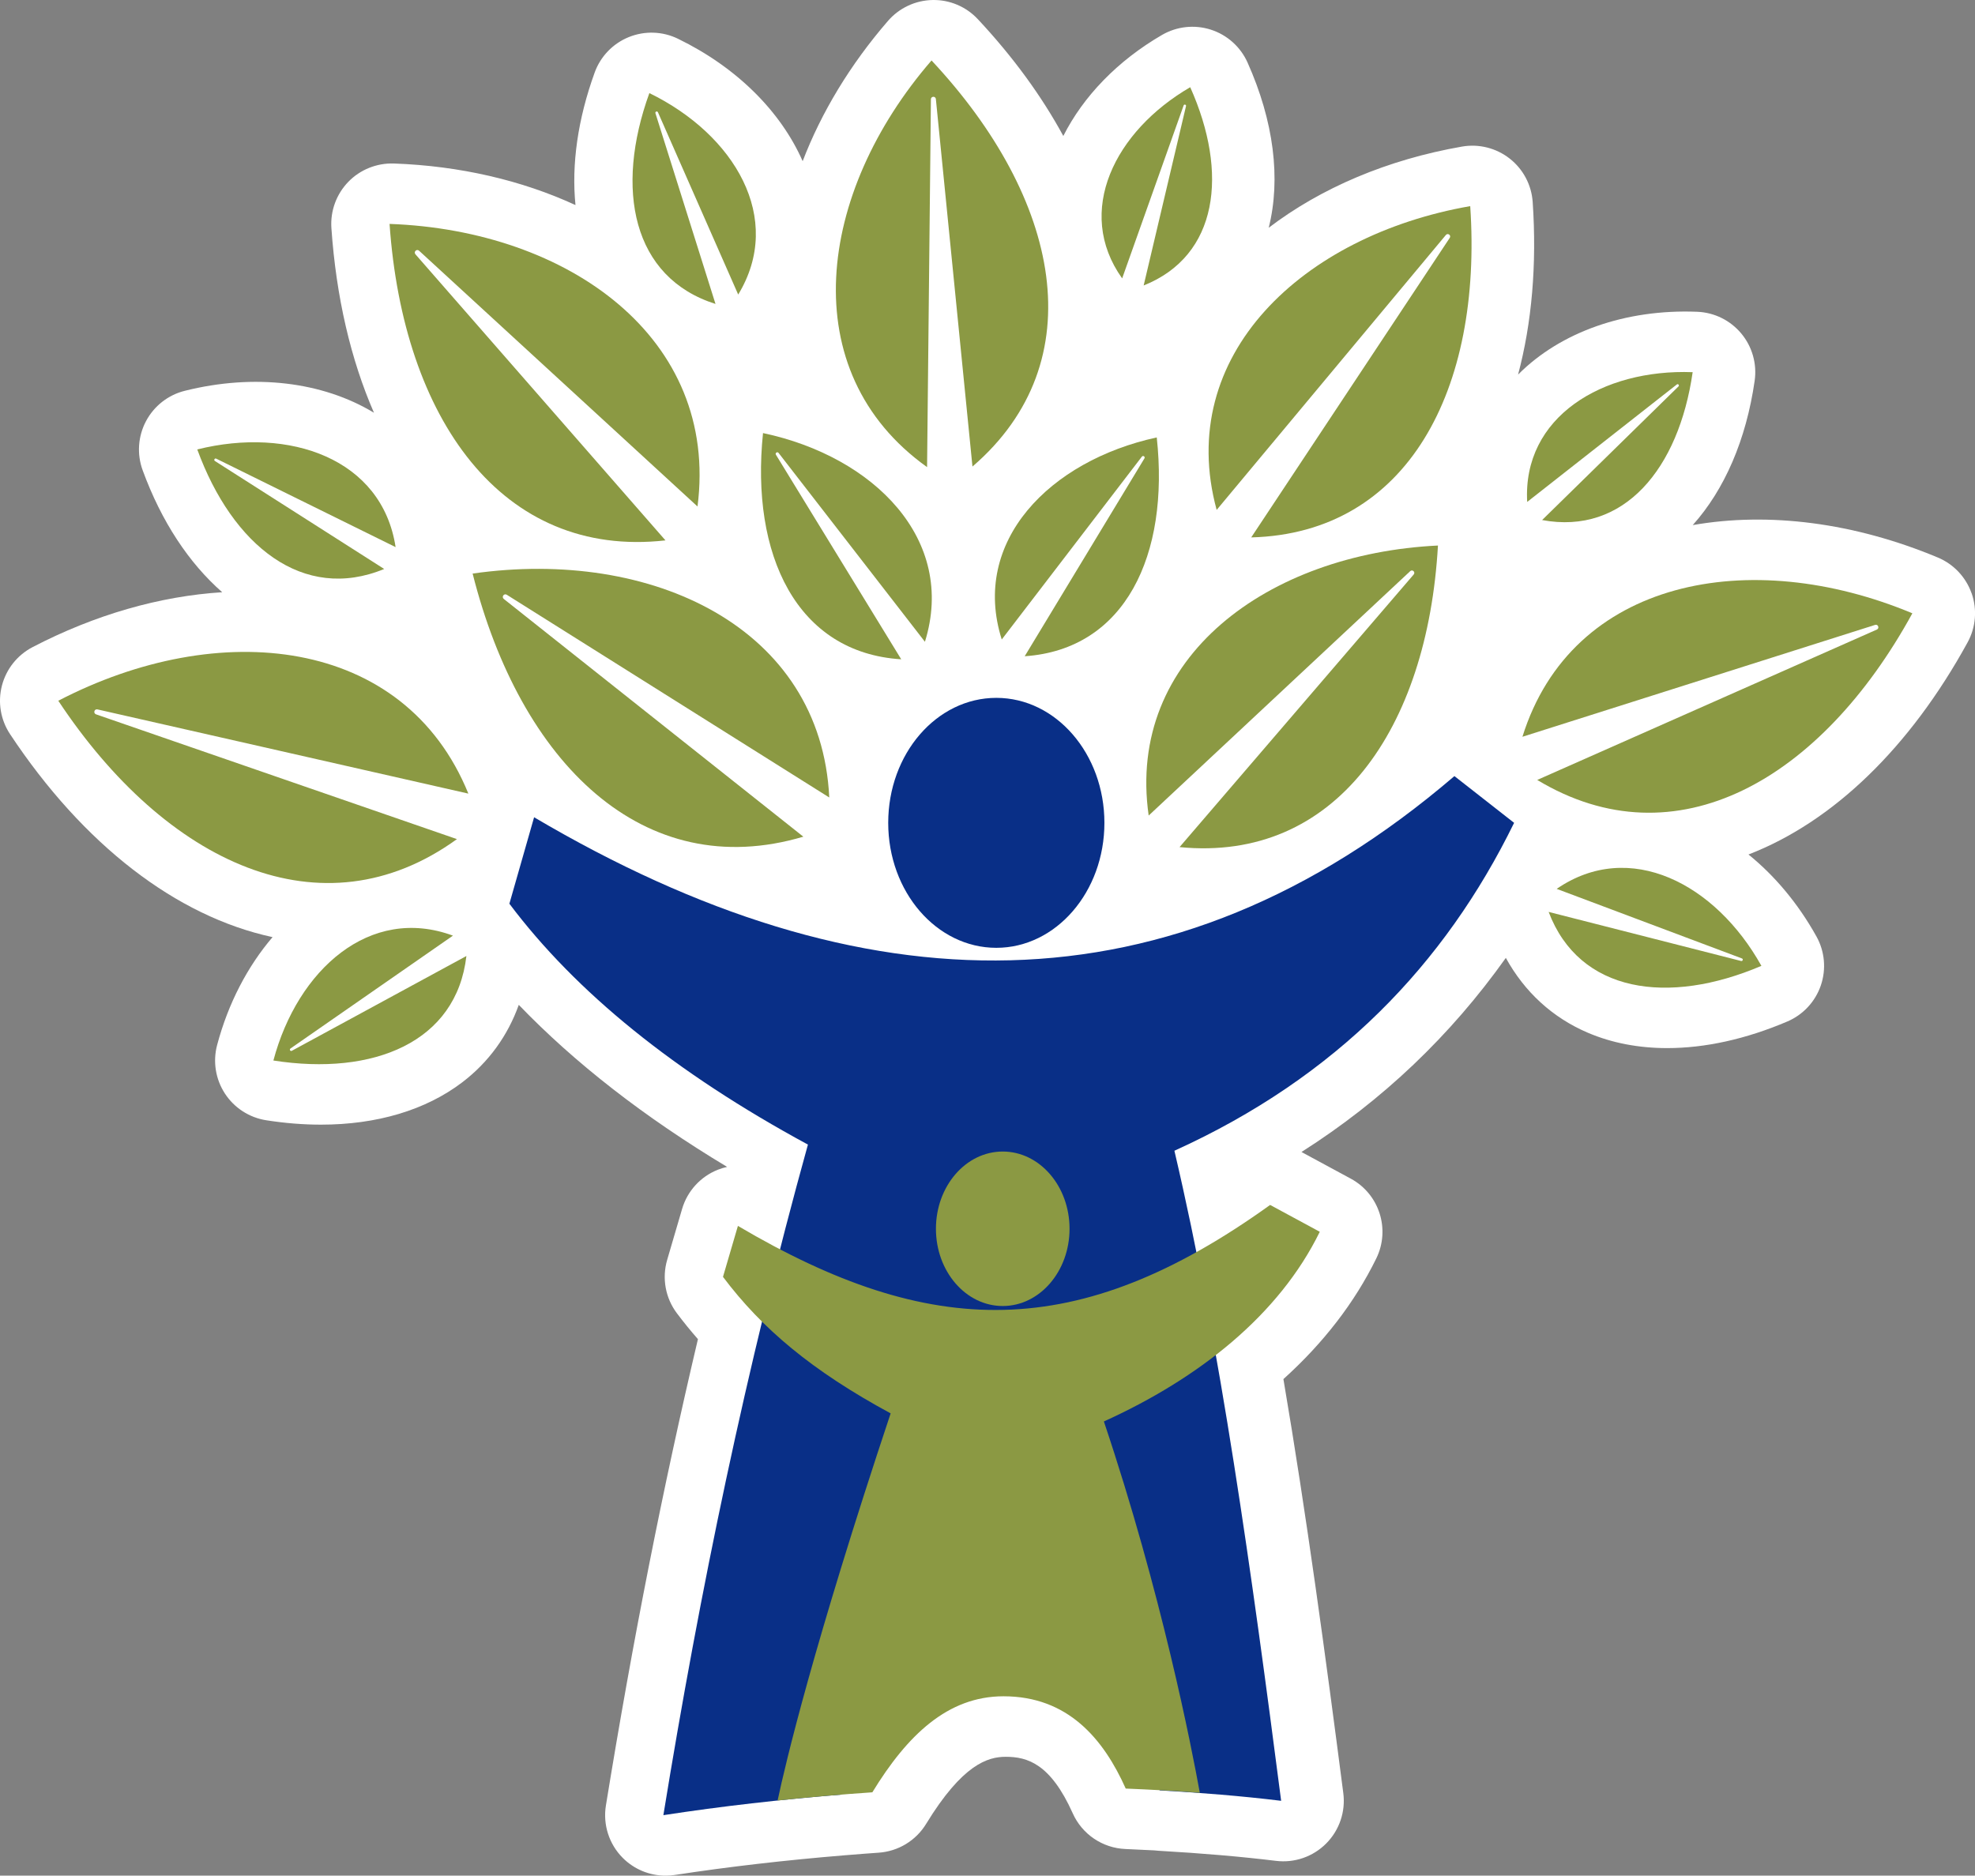 <?xml version="1.0" encoding="UTF-8"?><svg id="Layer_2" xmlns="http://www.w3.org/2000/svg" viewBox="0 0 130.67 124.111"><rect x="0" y="0" width="130.67" height="124.111" fill="#808080" stroke="none"/><defs><style>.cls-1{fill:#fff;}.cls-2{fill:#8b9943;}.cls-3{fill:#092f87;}</style></defs><path class="cls-1" d="M130.445,39.261c-.375-1.07-1.187-1.932-2.233-2.369-5.529-2.312-11.193-3.028-16.217-2.146,2.099-2.342,3.534-5.633,4.097-9.55,.161-1.123-.162-2.261-.888-3.131-.727-.871-1.788-1.393-2.921-1.435-4.73-.187-9.043,1.338-11.844,4.157,.908-3.409,1.248-7.263,.967-11.417-.076-1.131-.629-2.177-1.522-2.877s-2.041-.988-3.157-.793c-4.928,.86-9.327,2.734-12.786,5.371,.812-3.234,.338-7.05-1.401-10.934-.463-1.035-1.344-1.825-2.423-2.173-1.08-.348-2.255-.221-3.236,.348-2.938,1.707-5.202,4.056-6.53,6.686-1.427-2.629-3.319-5.231-5.655-7.729C63.923,.44,62.831-.023,61.699,.001c-1.134,.022-2.205,.524-2.947,1.381-2.511,2.901-4.41,6.061-5.646,9.283-1.467-3.327-4.394-6.225-8.25-8.101-1.02-.497-2.201-.536-3.253-.11-1.051,.426-1.872,1.278-2.258,2.345-1.118,3.085-1.54,6.078-1.27,8.77-3.542-1.632-7.635-2.593-12.015-2.75-1.13-.036-2.231,.401-3.019,1.217s-1.193,1.927-1.115,3.058c.317,4.567,1.282,8.696,2.816,12.217-3.405-2.058-7.923-2.601-12.518-1.451-1.1,.275-2.032,1.004-2.563,2.006-.531,1.002-.613,2.182-.224,3.247,1.24,3.394,3.061,6.143,5.265,8.075-4.109,.258-8.408,1.479-12.549,3.634-1.006,.524-1.743,1.45-2.026,2.548-.284,1.098-.088,2.265,.539,3.21,4.851,7.32,10.998,12.059,17.367,13.43-1.652,1.935-2.93,4.368-3.667,7.136-.292,1.096-.105,2.264,.514,3.214s1.613,1.593,2.733,1.768c1.246,.195,2.458,.291,3.627,.291,3.684,0,6.922-.958,9.343-2.801,1.751-1.334,3.009-3.081,3.741-5.126,3.697,3.842,8.303,7.431,13.784,10.722-.206,.045-.411,.108-.61,.186-1.148,.454-2.022,1.411-2.369,2.596l-.988,3.372c-.354,1.211-.117,2.519,.642,3.528,.441,.586,.903,1.156,1.394,1.716-2.317,9.812-4.313,19.931-6.089,30.86-.205,1.263,.206,2.549,1.107,3.458,.757,.764,1.782,1.184,2.841,1.184,.202,0,.405-.015,.607-.046,3.533-.542,7.327-.981,11.273-1.305l.107-.008c.703-.057,1.407-.114,2.111-.162,1.294-.088,2.464-.798,3.14-1.905,2.405-3.936,4.077-4.44,5.266-4.44,1.434,0,2.963,.453,4.435,3.74,.62,1.385,1.97,2.3,3.487,2.362,.635,.026,1.269,.057,1.902,.09,.092,.012,.185,.02,.278,.025,2.931,.169,5.477,.388,7.782,.669,1.227,.15,2.453-.276,3.323-1.153,.87-.876,1.287-2.106,1.128-3.331-1.159-8.961-2.437-18.432-3.962-27.395,2.658-2.397,4.72-5.076,6.146-7.987,.943-1.928,.198-4.257-1.69-5.277l-3.261-1.763c5.372-3.412,9.878-7.719,13.521-12.845,1.237,2.252,3.084,3.956,5.436,4.958,1.586,.676,3.356,1.012,5.241,1.012,2.499,0,5.202-.59,7.947-1.761,1.044-.445,1.849-1.312,2.216-2.385,.367-1.073,.262-2.252-.29-3.242-1.211-2.174-2.752-4.012-4.497-5.423,5.582-2.155,10.676-7.061,14.498-14.037,.545-.995,.642-2.173,.268-3.244Z"/><path class="cls-3" d="M100.177,54.448l-3.95-3.093c-18.794,16.094-39.239,15.499-60.89,2.724l-1.635,5.721c4.391,5.842,10.932,11.164,19.752,15.938-4.097,14.771-7.158,29.569-9.564,44.373,3.86-.593,7.802-1.039,11.769-1.359,2.909-4.582,6.28-7.652,10.865-7.652,5.267,0,8.279,3.331,10.203,7.369,2.712,.157,5.403,.371,8.036,.692-1.956-15.13-4.021-30.044-7.062-43.015,10.737-4.869,17.897-12.344,22.476-21.699Z"/><ellipse class="cls-3" cx="65.918" cy="54.448" rx="7.152" ry="8.27"/><ellipse class="cls-2" cx="66.343" cy="81.309" rx="4.42" ry="5.111"/><path class="cls-2" d="M87.32,81.508l-3.286-1.776c-12.735,9.152-22.478,8.9-35.212,1.387l-.988,3.372c2.582,3.436,5.906,6.226,11.093,9.033-5.126,15.393-6.96,23.176-7.479,25.617,2.079-.221,4.171-.399,6.268-.542,2.313-3.785,4.987-6.354,8.678-6.354,4.251,0,6.607,2.801,8.086,6.106,1.643,.068,3.281,.154,4.902,.28-.543-3.009-2.525-13.19-6.347-24.571,6.315-2.864,11.591-7.05,14.285-12.552Z"/><path class="cls-2" d="M78.042,56.054c10.321,1.015,16.405-7.826,17.096-19.956-11.238,.545-20.637,7.378-19.139,17.867l17.304-16.172c.148-.138,.362,.068,.231,.221l-15.491,18.039Z"/><path class="cls-2" d="M64.34,30.872c8.078-6.954,5.822-17.751-2.708-26.872-7.569,8.742-9.158,20.58-.295,26.909l.254-24.341c.002-.208,.307-.221,.328-.015l2.421,24.319Z"/><path class="cls-2" d="M101.706,51.61c9.181,5.533,18.786-.014,24.82-11.027-10.729-4.485-22.537-2.284-25.799,8.17l23.333-7.403c.199-.063,.308,.224,.117,.309l-22.472,9.951Z"/><path class="cls-2" d="M102.461,60.341c2.03,5.361,7.9,6.205,14.077,3.571-3.027-5.432-8.717-8.411-13.544-5.095l12.254,4.603c.104,.039,.055,.196-.053,.169l-12.734-3.247Z"/><path class="cls-2" d="M102.028,34.412c5.418,1.008,9.043-3.395,9.962-9.785-5.975-.224-11.263,2.965-10.948,8.586l9.899-7.772c.084-.066,.189,.052,.112,.128l-9.025,8.844Z"/><path class="cls-2" d="M82.783,35.561c10.367-.273,15.308-9.799,14.49-21.922-11.084,1.934-19.563,9.88-16.776,20.102l15.165-18.192c.129-.155,.368,.022,.256,.191l-13.135,19.821Z"/><path class="cls-2" d="M67.796,43.424c6.659-.45,9.584-6.706,8.737-14.479-7.076,1.537-12.318,6.871-10.255,13.37l9.27-12.099c.079-.103,.237,.005,.17,.116l-7.922,13.093Z"/><path class="cls-2" d="M75.667,18.89c4.94-1.971,5.626-7.432,3.081-13.119-4.99,2.898-7.659,8.226-4.504,12.65l4.068-11.445c.035-.098,.181-.054,.157,.046l-2.802,11.868Z"/><path class="cls-2" d="M53.151,55.364c-10.581,3.138-18.718-4.875-21.881-17.411,11.853-1.693,23.05,3.555,23.596,14.817l-21.337-13.415c-.182-.114-.365,.144-.197,.278l19.819,15.731Z"/><path class="cls-2" d="M30.232,55.525c-8.927,6.459-19.245,1.605-26.375-9.156,10.604-5.519,22.889-4.282,27.131,6.145l-24.54-5.572c-.209-.048-.296,.256-.093,.327l23.876,8.256Z"/><path class="cls-2" d="M30.858,63.258c-.652,5.695-6.136,7.954-12.77,6.917,1.601-6.009,6.386-10.293,11.88-8.263l-10.75,7.469c-.092,.064-.005,.204,.093,.15l11.548-6.272Z"/><path class="cls-2" d="M25.419,37.65c-5.356,2.21-10.038-1.535-12.367-7.91,6.098-1.524,12.229,.612,13.122,6.463l-11.867-5.853c-.101-.05-.183,.095-.088,.155l11.199,7.144Z"/><path class="cls-2" d="M44.029,35.758c-10.841,1.218-17.361-8.08-18.255-20.942,11.827,.424,21.806,7.547,20.375,18.698L27.727,16.59c-.157-.144-.38,.077-.239,.238l16.541,18.93Z"/><path class="cls-2" d="M59.626,43.626c-6.909-.429-9.978-6.902-9.143-14.969,7.348,1.554,12.815,7.057,10.712,13.81l-9.683-12.497c-.083-.107-.246,.006-.175,.121l8.29,13.535Z"/><path class="cls-2" d="M47.338,20.112c-5.502-1.741-6.678-7.595-4.375-13.951,5.629,2.74,8.941,8.293,5.878,13.33l-5.31-12.061c-.045-.103-.2-.045-.166,.063l3.974,12.62Z"/></svg>